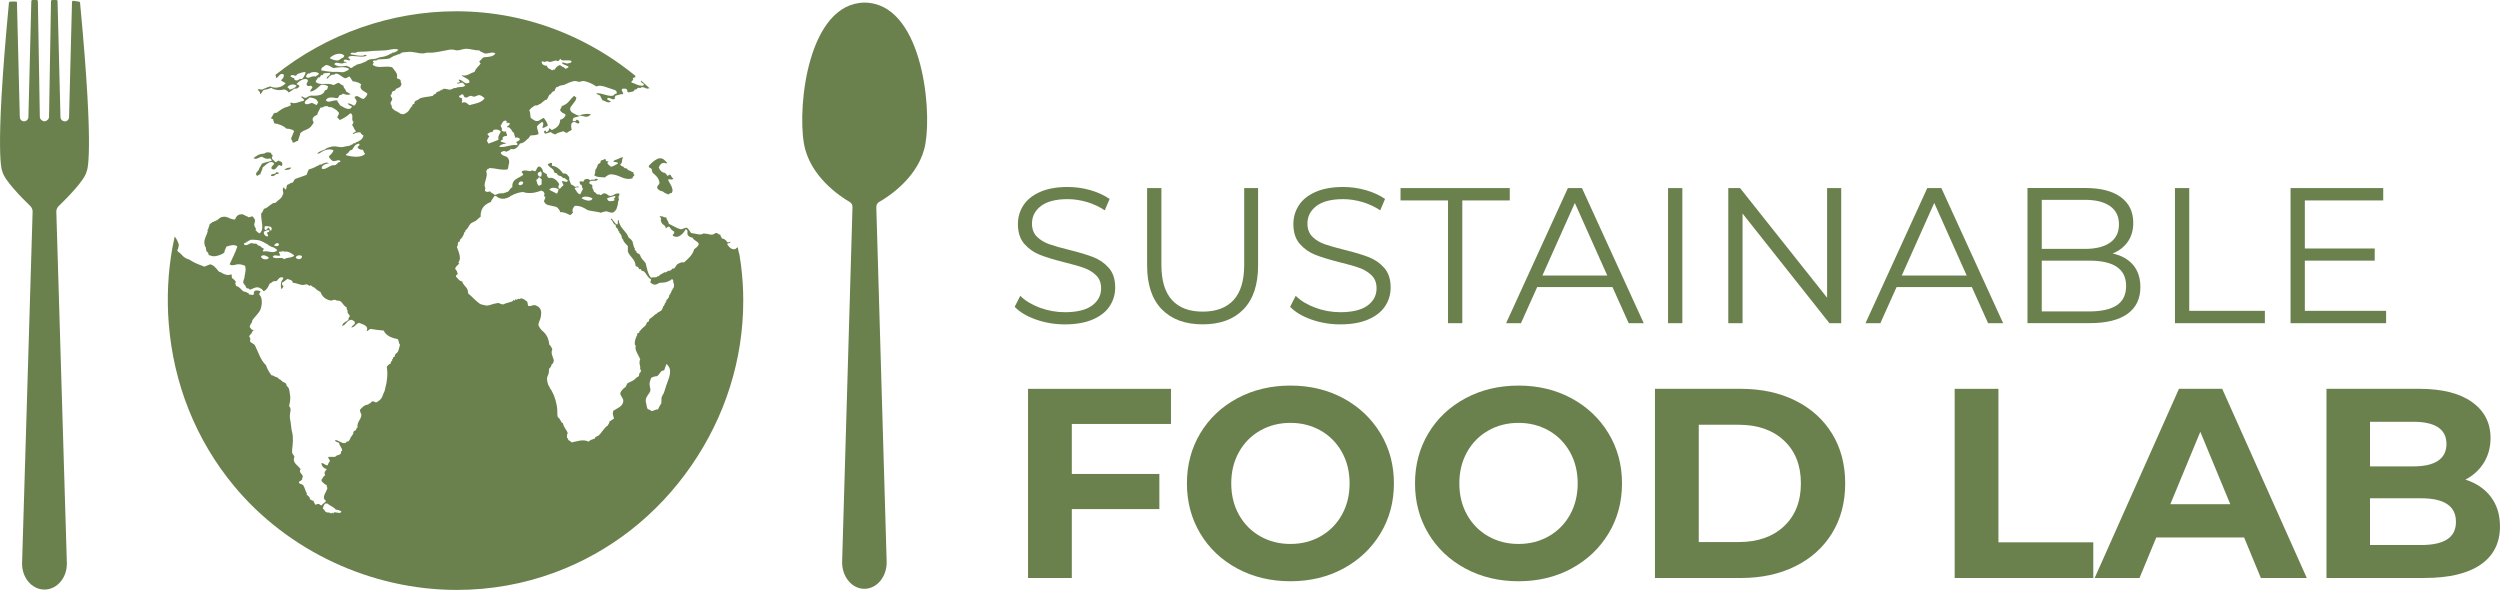 <?xml version="1.0" encoding="UTF-8"?> <svg xmlns="http://www.w3.org/2000/svg" id="Layer_2" data-name="Layer 2" viewBox="0 0 1009.69 238.37"><defs><style> .cls-1 { fill: #6a814d; } .cls-2 { fill: none; } </style></defs><g id="Layer_1-2" data-name="Layer 1"><g><path class="cls-2" d="m702.24,171.55h-16.15v47.37h16.15c7.64,0,13.73-2.13,18.28-6.38,4.55-4.26,6.82-10.02,6.82-17.3s-2.28-13.04-6.82-17.3c-4.55-4.25-10.64-6.38-18.28-6.38Z"></path><path class="cls-2" d="m625.51,173.9c-3.64-2.07-7.71-3.11-12.22-3.11s-8.59,1.04-12.22,3.11c-3.64,2.07-6.49,4.97-8.57,8.68-2.07,3.71-3.11,7.93-3.11,12.66s1.04,8.95,3.11,12.66c2.07,3.71,4.93,6.6,8.57,8.68,3.64,2.07,7.71,3.11,12.22,3.11s8.58-1.04,12.22-3.11,6.49-4.97,8.57-8.68c2.07-3.71,3.11-7.93,3.11-12.66s-1.04-8.95-3.11-12.66c-2.07-3.71-4.93-6.6-8.57-8.68Z"></path><polygon class="cls-2" points="622.94 111.28 649.13 111.28 636.04 81.97 622.94 111.28"></polygon><path class="cls-2" d="m533.4,173.9c-3.64-2.07-7.71-3.11-12.22-3.11s-8.59,1.04-12.22,3.11c-3.64,2.07-6.49,4.97-8.57,8.68-2.07,3.71-3.11,7.93-3.11,12.66s1.04,8.95,3.11,12.66c2.07,3.71,4.93,6.6,8.57,8.68,3.64,2.07,7.71,3.11,12.22,3.11s8.58-1.04,12.22-3.11,6.49-4.97,8.57-8.68c2.07-3.71,3.11-7.93,3.11-12.66s-1.04-8.95-3.11-12.66c-2.07-3.71-4.93-6.6-8.57-8.68Z"></path><path class="cls-2" d="m298.74,100.02c0-.27-.52-.7-.31-1.24-1.18-.52-.29.92-.31.93-.03.03-.11.09-.16.13.13.68.31,1.36.43,2.04.09-.58.36-1.37.36-1.86Z"></path><polygon class="cls-2" points="768.1 111.28 794.29 111.28 781.19 81.97 768.1 111.28"></polygon><path class="cls-2" d="m984.69,186.07c2.25-1.53,3.38-3.78,3.38-6.77s-1.13-5.22-3.38-6.71c-2.25-1.49-5.57-2.24-9.93-2.24h-17.57v18.01h17.57c4.36,0,7.68-.76,9.93-2.29Z"></path><path class="cls-2" d="m858.68,115.49c0-6.81-4.94-10.21-14.81-10.21h-19.26v20.5h19.26c4.88,0,8.58-.83,11.07-2.5,2.5-1.66,3.74-4.26,3.74-7.79Z"></path><path class="cls-2" d="m977.82,201.24h-20.63v18.88h20.63c4.65,0,8.17-.76,10.53-2.29s3.55-3.89,3.55-7.09c0-6.33-4.69-9.5-14.08-9.5Z"></path><polygon class="cls-2" points="876.53 203.64 900.76 203.64 888.65 174.39 876.53 203.64"></polygon><path class="cls-2" d="m852.21,97.99c2.39-1.69,3.59-4.14,3.59-7.37s-1.2-5.68-3.59-7.37-5.79-2.54-10.21-2.54h-17.38v19.8h17.38c4.42,0,7.82-.84,10.21-2.53Z"></path><path class="cls-1" d="m441.06,123.4c-2.44,1.79-6.11,2.69-10.99,2.69-3.48,0-6.86-.61-10.14-1.83-3.27-1.22-5.9-2.82-7.87-4.79l-2.26,4.44c2.03,2.13,4.9,3.85,8.61,5.15,3.71,1.3,7.6,1.95,11.65,1.95,4.47,0,8.24-.66,11.3-1.99,3.07-1.32,5.34-3.12,6.82-5.38,1.48-2.26,2.22-4.77,2.22-7.52,0-3.33-.86-5.96-2.57-7.91-1.71-1.95-3.81-3.4-6.28-4.36-2.47-.96-5.7-1.93-9.71-2.92-3.38-.83-6.07-1.6-8.07-2.3-2-.7-3.66-1.71-4.99-3.04-1.32-1.33-1.99-3.08-1.99-5.26,0-2.91,1.21-5.29,3.63-7.13s6.01-2.77,10.8-2.77c2.5,0,5.04.38,7.64,1.13,2.6.76,5.04,1.88,7.33,3.39l1.95-4.6c-2.18-1.5-4.77-2.69-7.76-3.55s-6.04-1.28-9.16-1.28c-4.47,0-8.21.68-11.23,2.03-3.01,1.35-5.25,3.16-6.7,5.42-1.45,2.26-2.18,4.77-2.18,7.52,0,3.38.87,6.06,2.61,8.03,1.74,1.98,3.83,3.44,6.28,4.4,2.44.96,5.72,1.96,9.82,3,3.43.83,6.11,1.6,8.03,2.3,1.92.7,3.55,1.7,4.87,3,1.32,1.3,1.99,3.04,1.99,5.22,0,2.86-1.22,5.18-3.67,6.98Z"></path><path class="cls-1" d="m485.73,131c7.07,0,12.56-2.03,16.49-6.08s5.89-9.95,5.89-17.7v-31.26h-5.61v31.03c0,6.34-1.43,11.07-4.29,14.19-2.86,3.12-7.02,4.68-12.47,4.68s-9.54-1.56-12.39-4.68c-2.86-3.12-4.29-7.85-4.29-14.19v-31.03h-5.77v31.26c0,7.74,1.97,13.64,5.92,17.7,3.95,4.05,9.46,6.08,16.53,6.08Z"></path><path class="cls-1" d="m552.31,123.4c-2.44,1.79-6.11,2.69-10.99,2.69-3.48,0-6.86-.61-10.14-1.83-3.27-1.22-5.9-2.82-7.87-4.79l-2.26,4.44c2.03,2.13,4.9,3.85,8.61,5.15,3.71,1.3,7.6,1.95,11.65,1.95,4.47,0,8.24-.66,11.3-1.99,3.07-1.32,5.34-3.12,6.82-5.38,1.48-2.26,2.22-4.77,2.22-7.52,0-3.33-.86-5.96-2.57-7.91-1.71-1.95-3.81-3.4-6.28-4.36-2.47-.96-5.7-1.93-9.71-2.92-3.38-.83-6.07-1.6-8.07-2.3-2-.7-3.66-1.71-4.99-3.04-1.32-1.33-1.99-3.08-1.99-5.26,0-2.91,1.21-5.29,3.63-7.13s6.01-2.77,10.8-2.77c2.5,0,5.04.38,7.64,1.13,2.6.76,5.04,1.88,7.33,3.39l1.95-4.6c-2.18-1.5-4.77-2.69-7.76-3.55s-6.04-1.28-9.16-1.28c-4.47,0-8.21.68-11.23,2.03-3.01,1.35-5.25,3.16-6.7,5.42-1.45,2.26-2.18,4.77-2.18,7.52,0,3.38.87,6.06,2.61,8.03,1.74,1.98,3.83,3.44,6.28,4.4,2.44.96,5.72,1.96,9.82,3,3.43.83,6.11,1.6,8.03,2.3,1.92.7,3.55,1.7,4.87,3,1.32,1.3,1.99,3.04,1.99,5.22,0,2.86-1.22,5.18-3.67,6.98Z"></path><polygon class="cls-1" points="584.82 130.53 590.59 130.53 590.59 80.95 609.76 80.95 609.76 75.96 565.64 75.96 565.64 80.95 584.82 80.95 584.82 130.53"></polygon><path class="cls-1" d="m633.23,75.96l-24.95,54.57h6l6.55-14.58h30.41l6.55,14.58h6.08l-24.95-54.57h-5.69Zm-10.29,35.32l13.1-29.31,13.1,29.31h-26.2Z"></path><rect class="cls-1" x="673.69" y="75.96" width="5.77" height="54.57"></rect><polygon class="cls-1" points="703.78 86.25 738.86 130.53 743.62 130.53 743.62 75.96 737.92 75.96 737.92 120.24 702.77 75.96 698.01 75.96 698.01 130.53 703.78 130.53 703.78 86.25"></polygon><path class="cls-1" d="m802.94,130.53h6.08l-24.95-54.57h-5.69l-24.95,54.57h6l6.55-14.58h30.41l6.55,14.58Zm-34.85-19.26l13.1-29.31,13.1,29.31h-26.2Z"></path><path class="cls-1" d="m859.27,126.75c3.46-2.52,5.18-6.12,5.18-10.8,0-3.64-.98-6.61-2.92-8.93-1.95-2.31-4.72-3.86-8.3-4.64,2.6-1.04,4.64-2.61,6.12-4.72s2.22-4.66,2.22-7.68c0-4.47-1.68-7.93-5.03-10.37s-8.07-3.67-14.15-3.67h-23.54v54.57h25.1c6.76,0,11.86-1.26,15.32-3.78Zm-34.65-46.04h17.38c4.42,0,7.82.85,10.21,2.54s3.59,4.14,3.59,7.37-1.2,5.68-3.59,7.37-5.79,2.53-10.21,2.53h-17.38v-19.8Zm0,45.06v-20.5h19.26c9.87,0,14.81,3.41,14.81,10.21,0,3.53-1.25,6.13-3.74,7.79-2.49,1.66-6.18,2.5-11.07,2.5h-19.26Z"></path><polygon class="cls-1" points="914.73 125.54 884.18 125.54 884.18 75.96 878.41 75.96 878.41 130.53 914.73 130.53 914.73 125.54"></polygon><polygon class="cls-1" points="963.69 125.54 930.87 125.54 930.87 105.27 959.09 105.27 959.09 100.36 930.87 100.36 930.87 80.95 962.53 80.95 962.53 75.96 925.1 75.96 925.1 130.53 963.69 130.53 963.69 125.54"></polygon><polygon class="cls-1" points="415.2 233.44 432.88 233.44 432.88 205.61 468.24 205.61 468.24 191.42 432.88 191.42 432.88 171.23 472.93 171.23 472.93 157.04 415.2 157.04 415.2 233.44"></polygon><path class="cls-1" d="m542.56,160.86c-6.33-3.42-13.46-5.13-21.39-5.13s-15.08,1.71-21.45,5.13c-6.37,3.42-11.35,8.13-14.95,14.13-3.6,6-5.4,12.75-5.4,20.25s1.8,14.24,5.4,20.25c3.6,6,8.59,10.71,14.95,14.13,6.37,3.42,13.51,5.13,21.45,5.13s15.06-1.71,21.39-5.13c6.33-3.42,11.31-8.13,14.95-14.13,3.64-6,5.46-12.75,5.46-20.25s-1.82-14.24-5.46-20.25c-3.64-6-8.62-10.71-14.95-14.13Zm-.6,47.04c-2.07,3.71-4.93,6.6-8.57,8.68s-7.71,3.11-12.22,3.11-8.59-1.04-12.22-3.11c-3.64-2.07-6.49-4.97-8.57-8.68-2.07-3.71-3.11-7.93-3.11-12.66s1.04-8.95,3.11-12.66c2.07-3.71,4.93-6.6,8.57-8.68,3.64-2.07,7.71-3.11,12.22-3.11s8.58,1.04,12.22,3.11,6.49,4.97,8.57,8.68c2.07,3.71,3.11,7.93,3.11,12.66s-1.04,8.95-3.11,12.66Z"></path><path class="cls-1" d="m634.68,160.86c-6.33-3.42-13.46-5.13-21.39-5.13s-15.08,1.71-21.45,5.13c-6.37,3.42-11.35,8.13-14.95,14.13-3.6,6-5.4,12.75-5.4,20.25s1.8,14.24,5.4,20.25c3.6,6,8.59,10.71,14.95,14.13,6.37,3.42,13.51,5.13,21.45,5.13s15.06-1.71,21.39-5.13c6.33-3.42,11.31-8.13,14.95-14.13,3.64-6,5.46-12.75,5.46-20.25s-1.82-14.24-5.46-20.25c-3.64-6-8.62-10.71-14.95-14.13Zm-.6,47.04c-2.07,3.71-4.93,6.6-8.57,8.68s-7.71,3.11-12.22,3.11-8.59-1.04-12.22-3.11c-3.64-2.07-6.49-4.97-8.57-8.68-2.07-3.71-3.11-7.93-3.11-12.66s1.04-8.95,3.11-12.66c2.07-3.71,4.93-6.6,8.57-8.68,3.64-2.07,7.71-3.11,12.22-3.11s8.58,1.04,12.22,3.11,6.49,4.97,8.57,8.68c2.07,3.71,3.11,7.93,3.11,12.66s-1.04,8.95-3.11,12.66Z"></path><path class="cls-1" d="m725.1,161.79c-6.37-3.17-13.7-4.75-21.99-4.75h-34.71v76.4h34.71c8.29,0,15.62-1.58,21.99-4.75,6.37-3.16,11.31-7.62,14.84-13.37,3.53-5.75,5.29-12.44,5.29-20.08s-1.76-14.33-5.29-20.08c-3.53-5.75-8.48-10.21-14.84-13.37Zm-4.58,50.75c-4.55,4.25-10.64,6.38-18.28,6.38h-16.15v-47.37h16.15c7.64,0,13.73,2.13,18.28,6.38,4.55,4.26,6.82,10.03,6.82,17.3s-2.28,13.04-6.82,17.3Z"></path><polygon class="cls-1" points="807.12 157.04 789.44 157.04 789.44 233.44 845.43 233.44 845.43 219.03 807.12 219.03 807.12 157.04"></polygon><path class="cls-1" d="m880.03,157.04l-34.05,76.4h18.12l6.77-16.37h35.47l6.77,16.37h18.55l-34.16-76.4h-17.46Zm-3.49,46.6l12.11-29.25,12.11,29.25h-24.23Z"></path><path class="cls-1" d="m1005.98,200.64c-2.47-3.24-5.9-5.55-10.26-6.93,3.2-1.67,5.69-3.96,7.48-6.88,1.78-2.91,2.67-6.22,2.67-9.93,0-6.11-2.49-10.95-7.48-14.52-4.98-3.57-12.13-5.35-21.45-5.35h-37.33v76.4h39.51c9.97,0,17.55-1.8,22.76-5.4,5.2-3.6,7.8-8.75,7.8-15.44,0-4.73-1.24-8.71-3.71-11.95Zm-48.79-30.29h17.57c4.36,0,7.68.75,9.93,2.24,2.25,1.49,3.38,3.73,3.38,6.71s-1.13,5.24-3.38,6.77-5.57,2.29-9.93,2.29h-17.57v-18.01Zm31.16,47.48c-2.36,1.53-5.88,2.29-10.53,2.29h-20.63v-18.88h20.63c9.39,0,14.08,3.16,14.08,9.5,0,3.2-1.18,5.57-3.55,7.09Z"></path><path class="cls-1" d="m31.89.66l-2.24-.33c-.3-.04-.56.17-.57.47l-1.19,46.54c-.02.65-.39,1.26-1,1.53-.43.19-.98.24-1.61-.11-.53-.3-.84-.86-.86-1.45L23.25.47c0-.26-.23-.47-.5-.47h-1.65c-.27,0-.49.21-.5.48l-.8,46.7c0,.36-.12.71-.33.99-.36.39-.71.62-1.04.73-.02,0-.05.01-.07.02-.04.01-.08.02-.12.03-.03,0-.07.01-.1.02-.03,0-.06,0-.1.01-.03,0-.07,0-.1,0s-.07,0-.1,0c-.03,0-.06,0-.1-.01-.03,0-.07,0-.1-.02-.04,0-.08-.02-.12-.03-.02,0-.05-.01-.07-.02-.33-.11-.68-.33-1.04-.73-.21-.29-.33-.63-.33-.99L15.3.48c0-.26-.23-.48-.5-.48h-1.65c-.27,0-.49.21-.5.47l-1.18,46.82c-.01.59-.33,1.15-.86,1.45-.63.35-1.18.3-1.61.11-.61-.27-.98-.88-1-1.53L6.84.79c0-.29-2.81-.13-2.81-.13-.23.03-.4.21-.42.44C-2.45,64.96.96,69.22.96,69.22c.57,3.35,8.05,10.89,11.27,14,.62.6.96,1.43.94,2.29l-4.25,141.82c-.18,5.89,3.91,10.78,9.04,10.78s9.22-4.9,9.04-10.78l-4.25-141.79c-.03-.86.31-1.69.94-2.29,3.2-3.1,10.71-10.66,11.29-14.02,0,0,3.41-4.27-2.65-68.13-.02-.22-.19-.4-.42-.44Z"></path><path class="cls-1" d="m349.23,1.04c-22.61.24-27.23,41.08-24.55,56.88,2.24,13.24,14.54,21.35,18.48,23.64.73.42,1.17,1.21,1.14,2.06l-4.18,143.17c-.18,6.01,3.89,11.02,8.99,11.02s9.17-5.01,8.99-11.02l-4.18-143.16c-.02-.85.42-1.64,1.15-2.06,3.99-2.28,16.47-10.4,18.71-23.64,2.67-15.8-1.94-56.64-24.55-56.88Z"></path><path class="cls-1" d="m271.97,72.01c-.9-.14-.74-1.34-1.56-1.56-.08.44-.68.35-.93.62-.09-.63-.62-.83-.94-1.24-1.37-.19-2.01-1.1-2.49-2.18.36-.86.82-1.67,1.87-1.87.67-.12,1.11.55,1.55,0-1-1-1.51-1.8-2.8-1.87-.44-.02-.88.15-1.24.31-1.28.58-2.77,2.01-3.42,2.8-.08,1.02,1.21.66,1.25,1.56-.07.59.35.69.31,1.24,1.31.97,2.52,2.05,2.8,4.05-.14.9-1.1.97-.93,2.18.55.59,1.16,1.12,2.18,1.24.47.43,1.03.76,1.68,1,.26.1.53.18.81.25.2-.42.66-.58,1.24-.62.02-.06.02-.12.03-.19.03-.21.05-.43.28-.44-.06-2.12-1.21-3.15-1.87-4.67.68-.67,1.67.5,2.18-.62Z"></path><path class="cls-1" d="m254.23,68.9c-.38-.02-1.09-.75-1.24-.93-.08-.1-.51.06-.62,0-.17-.1-.43-.5-.62-.62-.43-.28-1.14-.32-1.24-.94,1.19-.85.29-1.93,1.24-2.8-.97-.2-1.45.33-2.18.62-.58.23-1.42.36-1.87.94.4.53,1.86,0,1.87.93-.98.37-1.65,1.05-2.8,1.25-.69-.7-2.16-1.25-.94-2.18-.81.09-1.34-.12-1.24-.94-.44-.05-.66.2-.93.31-.23.1-.71.14-.93.31-.26.2-.12.65-.31.93-.18.26-.76.35-.93.62-.16.26-.21.72-.31.94-.08.17-.3.48-.31.62-.02.33-.26.18-.31.31-.31.8,0,1.88-.62,2.49,1.37,1.01,2.7.69,4.36.93.5-.54,1.16-.91,1.87-1.24,3.95-.32,5.5,2.71,9.34,1.56-.23-.96.86-.6.62-1.56-.36-.06-.34-.49-.31-.93-.9.04-1-.59-1.56-.62Z"></path><path class="cls-1" d="m105.77,63.3c1.08.61,1.93,1.17,3.42.62.07.44.51.52.62.93-1.29.47-2.8.73-4.05,1.24-.28.97-1.04,1.45-1.24,2.49-.44.61-1.55,1.47-.93,2.18.73.76.58-.46,1.55-.31.17-1.08.83-1.66.93-2.8,1.01-.68,3.24-3.48,4.67-1.56-.3.74-1.65,1.37-.93,2.18,1.45.79,1.89-.91,2.8-1.56.59-.07.69.35,1.25.31.33-.82.23-1.77-.93-1.87-.44-.91-1.07.55-1.87.31-.21-.72-1.04-.83-1.25-1.56-.07-.59.35-.69.31-1.24-.39-.13-.64-.4-.62-.93-1.22-.28-1.94-.38-2.8.31-2.02.06-3.23.92-4.36,1.87,1.58.63,2.01-.34,3.42-.62Z"></path><path class="cls-1" d="m111.06,70.15c-.59.22-1.79-.04-1.56.93.99.25,1.7-.42,1.87-.62.33-.4,1.34.02,1.24-.62-.4-.02-.43-.4-.93-.31-.07.01-.5.57-.62.62Z"></path><path class="cls-1" d="m114.8,68.59c1.32.08,2.46-.02,2.8-.93-1.24,0-2.19.3-2.8.93Z"></path><path class="cls-1" d="m235.56,46.18c-.51.11-.67-.02-.93.31-.61.75-2.83-.64-2.8-.62-.65-.35-.92-.49-1.24-.93-.94-1.3.38-2.25.94-3.11.48-.75,1.16-1.22,1.24-2.49-.44-.08-.52-.51-.93-.62-1.24,1.04-2.03,2.53-3.42,3.42-.59.13-.78.67-1.56.62.08.91-.7.96-.62,1.87.34.45.53.62.93.93.41.33,1.18.28,1.25.93-.35,1-1.09,1.61-2.18,1.87-.07,2.32-1.47,3.3-3.11,4.05-.85.23-.63-.62-1.24-.62-.25.96-.62,1.47-1.25,1.56.04,0-.29-.62-.31-.62-.29-.08-.39.32-.62.31.08,1.81,1.85.35,2.8.31.44.5,1.07.8,1.87.93.7-.76,2.03-.87,3.11-1.25.59.14.78.67,1.55.62.47-.57,1.34-.73,1.87-1.24-.28-1.21-.57-2.66.62-3.11,1.21-.24,1.61,1.15,2.49.31-.04-.79-.45-1.21-1.24-1.25,0,.84-1.57.84-1.56,0,.41.07.15-.43.31-.62.32-.38,1.64-.52,1.87-.62.36-.16.46-.23.93-.31.96-.17,1.81.47,2.8.31.58-.09,1.09-.49,1.56-.93-1.2-.38-2.51-.13-3.11,0Z"></path><path class="cls-1" d="m298.34,102.1h0s0-.04,0-.07c0-.04.02-.1.03-.15-.12-.68-.29-1.36-.43-2.04-.22.18-.55.45-1.08.81-1.85.19-2.3-1.02-3.11-1.87-.13-.86,1.16-.29,1.24-.93-.06-.36-.31-.17-.31,0h-.94c-.47-.77-1.07-1.42-2.18-1.56-.13-.59-.67-.78-.62-1.55-.58-.04-1.04-.21-1.24-.62-1.14-.2-1.19.67-2.18.62-.65.14-1.26-.21-1.87-.31-.48-.08-1.19.19-1.24-.31-1.33,1.21-3.5.13-5.29,0-.58-.77-.94-1.76-1.87-2.18-.99.05-1.37.71-2.49.62-1.77-.52-3.07-1.49-4.67-2.18-.04-1.1-.89-1.39-.94-2.49-.27-.2-1.04-.07-1.24-.31-.35-.42-.56.02-1.25-.31-.76.48.55.28.31,1.24-.13.54-.18.7.31,1.56.46.81,1.7.99,1.56,2.18.59-.13.56-.89,1.55-.62.43.82,1.05,1.44,1.87,1.87.27.99-.49.96-.62,1.56,2.17,1.78,4.51-.88,5.29-2.49,1.36.48.27,1.56.93,2.49.44.5,1.07.8,1.87.94.48,1.18,2.01,1.31,2.49,2.49-.2,1.14-1.15,1.55-1.87,2.18-.67,2.45-2.44,3.79-4.05,5.29-1.22-.18-1.81.27-2.49.62-.75.33-.86,1.31-1.56,1.87-.11.09-.53-.11-.62,0-.25.31-.44.56-.91.79h0c-.1.05-.21.1-.33.14-.04.02-.12,0-.21,0h0c-.17-.02-.36-.05-.41,0-.04.05-.08.1-.13.14h0s-.06.06-.09.08c-.2.17-.45.3-.71.4-.11.04-.55-.09-.62,0-.22.27-.8.51-1.56.93-.31.17-.39.46-.62.62-.12.08-.54-.1-.62,0-.02.03.03.3,0,.31-.82.29-1.71-.02-2.49.31-.2-.22-.38-.47-.54-.73,0-.01-.01-.02-.02-.03-.84-1.41-1.17-3.34-1.62-5.15-.74-1.02-1.77-1.76-2.18-3.11-.25-.69-1.09-.78-1.56-1.25.17-.64-.44-.67-.62-.94-.08-.11.1-.54,0-.62-.34-.28-.71-1.72-.93-2.8-.39-.65-.9-1.17-1.55-1.56-.93-2.81-3.71-3.76-4.05-7.16-.7.13,0,1.65-.62,1.87-1.19-.47-1.4-1.92-2.49-2.49-.27.83.59.55.62,1.24,0,.12.68,1.23.93,1.24.69.04.16.87.62,1.25.31.25.4.27.62.62.07.11.21.85.31.93.04.03.29-.04.31,0,.05.12-.09.55,0,.62.31.25.4.27.62.62.23.35.22.99.62,1.87.07.15.29-.03.31.31.04.67,1.23,1.82,1.87,2.49v2.18c.73,2.18,2.88,2.94,3.11,5.6-.03.59.61.37.93.62.25.2.36.75.62.93.11.08.54-.1.62,0,.08.09.22.57.31.62.33.2.67.08.94.31.59.53.98,1.28,1.46,1.93,0,.01.02.02.02.03.35.48.76.9,1.32,1.15.13.65-.21.82-.31,1.24.36.33.99.87,1.56.93.17.02.46.04.62,0,.27-.07.53-.21.93-.31.24-.06.25-.3.31-.31.94-.23,2.06-.09,2.8-.31,1.05-.31,2.02-.74,2.49-1.24.8.05.52.9.62,1.24.11.38.33.63.31,1.25,0,.2-.17,1.13-.31,1.24-.04.03-.29-.04-.31,0-.06.11.09.55,0,.62-.04.03-.29-.04-.31,0-.05.11.09.55,0,.62-.04.03-.29-.04-.31,0-.06.11.09.55,0,.62-.04.03-.29-.04-.31,0-.05.11.09.55,0,.62-.04.03-.3-.04-.31,0-.2.43-.08.82-.31,1.24-.09.16-.29-.04-.31.31-.02.4-.48.39-.62.62-.07.11.1.54,0,.62-.04.03-.29-.04-.31,0-.05.11.09.55,0,.62-.04.03-.29-.04-.31,0-.06.11.1.54,0,.62-.04.03-.29-.04-.31,0-.05.11.09.55,0,.62-.04.03-.29-.04-.31,0-.3.64-.28,1.36-.94,1.87-.42.32-.96.54-1.56.93-.17.11.05.29-.31.31-.29.02-1.07.84-1.56,1.24-.4.33-.97.64-1.24.93-.23.25-.09.64-.31.93-.11.15-.52.17-.62.31-.29.41-.29.85-.62,1.25-.65.78-1.56,1.22-2.18,2.18-.11.17-.29-.05-.31.31,0,.06.03.27,0,.31-.18.23-.8.38-.93.62-.06.12.09.55,0,.62-.28.23-.88,1.87-.93,2.8-.01.25-.07.7,0,.93.05.16.32.33.31.31.08.5-.12,1.07,0,1.56.32,1.29,1.21,2.57,1.87,4.05-.5,1.09-.29,1.85,0,3.11.06.27-.11.68,0,.93,0,0,.61.69.31.93-.04.03-.29-.04-.31,0-.06.11.09.55,0,.62-.04.03-.3-.04-.31,0-.18.4-.06.89-.31,1.25-.19.28-.69.38-.93.62-.5.5-.71.81-1.56,1.25-.47.24-1.17.58-1.87.93-.55.28-.57,1.09-.93,1.56-.92.64-1.73,1.38-2.18,2.49.16,1.42,1.27,1.99,1.24,3.11-.06,2.32-2.41,2.92-4.05,4.05-.43,1.36,0,1.84.31,3.11-.65.38-1.21.86-1.87,1.24.05.78-.49.96-.62,1.56-1.6.98-2.35,2.85-3.74,4.05-.31.27-.85.35-1.25.62-.11.08-.21.58-.31.62-.8.36-1.79.46-2.49,1.25-2.27-1.13-4.5-.13-6.85.31-.31-.42-.83-.62-1.24-.93-.27-.25-.18-.85-.62-.93-.04-.76-.05-1.5.31-1.87-.45-1.42-1.54-2.19-1.87-3.74,0-.38-.46-.41-.62-.62-.33-.43-.47-.99-.93-1.56-.09-.12-.59-.52-.62-.62-.32-.92-.06-2.46-.31-4.05-.13-.86-.38-1.96-.62-2.8-.13-.46-.38-1.26-.62-1.87-.18-.45-.82-1.71-1.25-2.49-.09-.16-.29.04-.31-.31-.02-.27-.36-.83-.62-1.24-.23-.36-.63-1.85-.62-2.8,0-.6.42-1.16.62-1.87.23-.79.09-1.64.31-2.18.06-.15.49-.4.62-.62.16-.27.13-.6.31-.93.11-.2.53-.45.62-.62.19-.35.08-.65.31-.93-.26-1.53-1.46-2.98-.62-4.67-.33-.71-.7-1.37-1.24-1.87-.23-2.14-.84-3.64-2.18-4.98-.78-.78-1.28-1.03-1.87-2.18-.11-.22-.27-.33-.31-.62-.1-.69.27-1.46.59-2.26.07-.17.13-.34.18-.51.07-.21.13-.43.16-.65.37-2.23.23-3.77-2.18-4.67-1.28-.25-1.6.48-2.8.31-.44-.4-.19-1.47-.62-1.87-.37-.35-1.58-1.14-2.18-1.25-.46-.08-.46.3-.62.31-.47.02-.39-.34-.94,0-.03.02-.38.31-.32.31-.36.08-.18-.29-.3-.31-.09-.02-.16.01-.23.07-.11.09-.18.25-.25.38-.05.09-.1.17-.14.17-.23.05-.38-.29-.31-.31-.31.1-.44.55-.62.62-1.13.43-2.43.61-3.74,1.24-.73-.1-1.28-.37-1.87-.62-1.34.19-2.44.48-3.73.93-.97.34-1.87,0-3.11-.31-.04,0-.07-.02-.11-.03h0c-.61-.18-.91-.52-1.76-1.21-1.1-.9-2.21-2.18-3.42-3.11-.01-.03-.02-.06-.03-.08-.2-.51-.13-1.09-.28-1.47-.53-1.35-1.82-1.9-2.18-3.42-1.3-.15-1.7-1.21-2.49-1.87-.23-.85.62-.63.62-1.24-.14-.8-.44-1.43-.94-1.87-.08-.54.34-.87.62-1.25.2-.27.85-.73.94-.93.08-.18-.38-.36-.31-.62,0-.03.27-.11.31-.31.12-.51.3-.69.31-1.24.03-1.56-.67-3.1-1.24-4.67.53-.03.3-1.44.62-1.87.12-.15.52-.17.62-.31.08-.11-.1-.54,0-.62.47-.38.82-.75,1.24-1.56.11-.2.18-.41.31-.62.07-.11.21-.85.31-.93.04-.03.29.04.31,0,.06-.11-.09-.55,0-.62.31-.25.4-.27.62-.62.11-.18.23-.19.31-.31.43-.62.78-1.43,1.25-1.87.58-.53,1.51-.76,2.18-1.24.73-.52,1.15-1.11,1.87-1.56-.05-1.16.13-2.11.47-2.89.1-.23.22-.45.35-.65.56-.87,1.36-1.49,2.31-1.97.23-.12.46-.22.71-.32.07-.03.14-.06.21-.09.4-.95,1.06-1.64,1.56-2.49.95-.01,1.21.66,1.87.93,1.7.48,2.81.23,4.36-.62.16-.09-.04-.29.31-.31.27-.02.83-.36,1.24-.62.23-.15,2.43-.86,3.42-.93.54-.04,1.02.25,1.56.31,2.67.31,4.19-.21,6.22-.93,0,.3.38.24.62.31.3.33.41.51.49.74l.02.07c.04.12.07.25.11.42-.09-.18-.63,1.07.31.95-.1.73-.37,1.29-.62,1.87.25.28.37.66.62.93.26.27.64.45,1.11.59h0c.83.25,1.91.37,2.93.65.5.14.89.37,1.25.93.19.3.57.45.62,1.24,1.75.02,2.88.64,4.05,1.25.63-.09.61-.84,1.24-.93-.64-1.16.03-2.04.62-2.8.73-.05,1.39,0,1.99.15,0,0,0,0,0,0,.28.07.55.15.82.25.76.29,1.46.7,2.16,1.14.41.27,1.28.42,2.25.57.73.11,1.51.22,2.2.36.44.09.84.19,1.16.32.59-.35,1.47-.4,2.18-.62,1.16.2,1.96.95,3.11.31.15-.23.46-.42.62-.62.36-.45.49-.75.67-1.45.07-.27.15-.61.27-1.04.04-.17.07-1.36.31-1.56.42-.34-.11-.38,0-1.55.03-.3.5-.69.31-1.25-1.75-.29-2.11.8-3.42.94-1.21.17-1.28-.79-2.18-.94-1.29-.36-1.21.65-2.18.62-.06-.51-.83-.14-1.24-.31-.26-.11-.55-.92-1.24-.93-.02-1.02-.88-1.19-.62-2.49-.06-.88-1.48-.39-1.24-1.56,1.07-1.05,2.4.08,3.42-.93.22-.5-1.47-.5-1.24,0-.45.17-1.61-.36-1.56.31-.59-.13-.78-.67-1.56-.62-.93,0-1.31.56-1.56,1.24t0,0c-.41-.39-1.14-.39-1.55,0,.33.13.11.67.31.93.09.12.56.19.62.31.25.46.05,1.25.62,1.55-.54.6-.7,1.58-1.24,2.18-.48-.09-.8-.35-1.06-.67h0c-.39-.49-.64-1.11-1.11-1.51.02-.34.21-.5.5-.58.29-.08.67-.06,1.06-.04.22-.64-.58-.27-1.13-.21-.18.02-.34,0-.42-.1-.05-.06-.23-.2-.46-.35-.09-.07-.2-.13-.3-.19-.26-.15-.54-.3-.8-.38-.1-1.04-.9-1.38-.62-2.8-.62-.72-.93-1.76-2.49-1.55-.07-.09-.14-.17-.21-.26-.17-.21-.34-.42-.52-.63-.9-1.05-1.92-1.98-3.63-2.23-.59-.55.42-.96-.62-1.24-.46.16-.78.46-1.24.62.29,1.04,1.5,1.4,2.18,2.18.31.36.28.87.57,1.19.02.02.03.04.05.05.25.22.64.1.93.31.05.04.09.12.12.21.06.16.1.35.19.41.47.31,1.11.36,1.56.62.2.12.45.52.62.62.11.06.54-.1.62,0,.14.17.67.6,1.25.93-.29,1.18-1.25.23-2.18.31-.75.28.71.92.31,1.87-.82.15-1.05,1.72-1.87.93-.1-.72.05-1.2.31-1.56-.82-1.53-2.38-3.03-4.36-2.49-.11-.5-.67-.56-.68-1.16,0-.11.02-.24.06-.4-.25-.07-.45-.18-.64-.31-.31-.21-.58-.45-.92-.63-.21-1.03-.59-1.9-1.56-2.18-.63.08-.85.57-1.07,1.06h0c-.13.3-.26.6-.48.81-.65.21-.83-.33-1.25-.31-.27.01-.48.33-.93.31-1-.04-2.06-.61-3.11,0-.39.37-.26.51-.06.69h0c.18.16.42.36.38.78,0,.03,0,.05,0,.08-1.74,1.37-4.64,1.58-4.35,4.98-.92.27-1.07,1.31-1.87,1.87-.11.08-.54-.1-.62,0-.03.04.04.29,0,.31-.11.05-.55-.09-.62,0-.33.41-.95.13-2.18.31-.8.12-1.1.56-1.87.62-.43-.71-1.55-.73-1.87-1.56-.4.43-1.47.43-1.87,0-.43-.31.04-.83,0-1.24-.04-.34-.35-.65-.31-1.24.12-1.85,1.43-3.78.62-5.6.3-.01.24-.38.31-.62.25-.27.85-.19.93-.62,2.16,0,3.7.63,5.81.67h0c.42.01.87,0,1.34-.05.09-.03.16-.08.23-.13.41-.34.31-1.06.4-1.43.27-1.15.52-1.74,0-2.8-.71-1.47-2.76-.86-3.11-2.49.44-.47,1.51-.98,2.18-.31.59-.45,1.62-.46,1.87-1.24,1.75.74,3.04-.91,3.74-2.18,1.21.04,1.97-.78,2.8-1.56.5-.47,1.14-.84,1.24-1.56,1.5-.34,2.04.04,3.42-.62,0-1.24-.62-1.87-.62-3.11.43-.42.58-.82,1.25-1.24.32-.21.65-.82,1.24-.31.18,1.01-.21,1.45-.31,2.18.82-.12,1.18-.38,2.18-.93-.16-1.4-.97-2.14-1.56-3.11-1.05.12-1.67,1.26-2.8,1.24-1.03,0-1.59-.69-2.49-1.24-.41-1.41,0-1.81-.62-3.11.43-.42.58-.82,1.24-1.24.34-.22.58-.4.93-.62.35-.22.84.07,1.56-.31.16-.08-.04-.29.31-.31.97-.05,1.8-1.76,3.11-1.87.3-.63.63-1.23.93-1.87.95-.29.97-1.51,2.18-1.56-.05-.77.49-.96.62-1.55.59.04.98-.42,1.55-.62.52-.18,1.09-.14,1.56-.31,1.24-.45,2.57-1.35,4.36-1.56.65-.08,1.09.31,1.87.31.49,0,1.13-.36,1.56-.31,1.92.22,3.79,1.16,5.29,2.18,1.09-.41,1.79-.33,3.11,0,.27.07.53.21.93.31.27.07.53.21.93.31.27.07.54.21.94.31.27.07.53.21.93.31.07.02,1.01.33,1.24.62.16.19-.1.69.31.62-.03.57-.54.39-.93.62-.12.07-.54.6-.62.62-2.07.52-4.53-1.2-6.85-.94.28.55,1.09.57,1.55.94.3.63.64,1.23.93,1.87,1.41.28,1.84,1.26,3.42.62-.29-.69-2.15-.62-1.24-1.56,1.22-.18,1.94,1.08,2.8.31.45-.14-.03-.27,0-.62.06-.25.31-.31.31-.62,1.1-.14,1.8-.69,3.11-.62.05-.96-1.09-1.4-.31-2.18.82,0,1.83-.17,1.87.62.45.14-.03.27,0,.62.36-.05.55.07.62.31.68-.27,1.39-.23,2.18-.62.14-.07.2-.57.31-.62.17-.08.47.09.62,0,.16-.1.49-.57.62-.62.36-.14.87.1,1.24,0,.08-.02.03-.3.31-.31.69-.04,1.24.21,2.18.62.33-.12.67-.14,1.05-.16-1.14-1.06-2.3-2.11-3.48-3.13-.01.06-.05.11-.06.18-.08,1.05,1.86.9.93,1.87-2.14.17-3.1-.84-4.67-1.24-.5-.47.89-1.03.62-1.25-.3-.24-.21-.73.93-.93-.15-.22-.11-.39-.06-.57,0,0-.01,0-.02-.01-14.73-12.05-32.18-20.32-50.46-23.91-7.18-1.41-14.54-2.12-21.87-2.12-26.45,0-52.3,9.17-73.07,25.75.32.36.47.86.13,1.18,1.49-.07,1.18-1.94,3.11-1.56.63.78-.25,2.05-.93,2.49.47.57,1.34.73,1.87,1.24-1.33,1.52-3.96,2.33-6.22,1.24-.71.22-1.64.5-2.49.93-.29.15-.67.5-1.56.31-.2-.05-.31-.17-.48-.25-.19.17-.38.33-.57.5.58.17.99.59,1.05,1.61.69-.25.78-1.09,1.25-1.56.36.05.55-.07.62-.31,1.31.16,1.74-.55,2.8-.62.13.34.88.52,1.25.62,1.21.35,2.27.36,3.73,0,.84.19,1.46.62,1.87,1.24.71-.53,1.57-.92,2.18-1.56.89.06,1.58-.08,1.87-.62.74-.71-.39-.93-.93-1.25.9-1.04,2.82-2.48,4.36-1.87.94.84-.95,1.65,0,2.49.44.63,1.07-.31,1.87.31.74.78-.79,1.04-.62,2.18,2.01-.38,3.03-1.75,4.36-2.8,1.3-.16,2.11.17,2.8.62-.18.76-.27,1.6-1.25,1.56-.52,2.07-2.84,2.34-5.6,2.18-.95.08-1.4.68-2.18.93-.77.05-.96-.49-1.56-.62-.87.49,1.68,1.11.62,1.87-1.6.14-3.41,1.45-4.98.62-.87.31.45.83-.31,1.24-.98.56-2.18.65-3.11,1.25-.36.23-.65.35-.94.62-.26.25-.67.37-.93.62,0,0-.31.3-.31.31-.35.19-.95.06-1.24.31-.63.55-.55,1.27-1.23,1.85,0,0,0,0-.01.01.03.59,1.03.22.93.93-.04.56.38.65.31,1.24,2.06.33,3.78.99,4.98,2.18,1.33.02,2.36.34,3.11.93-.43,1.03-.82,2.09-1.24,3.11.13.59.67.78.62,1.55,1.14.21,1.19-.67,2.18-.62.19-1.16.74-1.96.93-3.11.74-.92,1.98-1.19,3.04-1.74.25-.13.48-.27.7-.44.64-.5,1.05-1.19,1.55-1.87.26-.88-.44-.81-.31-1.56.11-1.14,1.06-1.42,1.87-1.87.19-1.15.88-1.82,1.24-2.8.27-.2,1.04-.06,1.25-.31.16-.2.61-.48,1.87-.31,0,0,.08.3.31.31.72.04,1.03-.04,1.56.31.38.25,1.32.7,1.87,1.25.21.21.31.52.62.62.15.98-.44,1.22-.62,1.87.09.63.84.61.93,1.25,1.64-.74,3.13-1.64,4.36-2.8,1.6.63.06,2.74,1.24,3.42-.04.58-.21,1.04-.62,1.25.67.68.86,1.84,1.55,2.49-.03.8-1.21.45-1.24,1.25,1.05-.2,1.6-.9,3.11-.62.28.55.7.96,1.25,1.24-.4,1.56-1.49,2.16-3.11,2.8-.09.04-.06.23-.28.3-.01,0-.02,0-.04.01-.18.04-.45-.08-.62,0-.21.1-.44.52-.62.62-.12.06-.55-.1-.62,0-.02.03.03.3,0,.31-.25.08-.59.12-.97.17h0c-.29.04-.6.08-.89.15-.14.03-.32.07-.51.12-.39.09-.82.18-1.05.19-1.13.09-2.28-.4-3.42-.31-.66.05-.68.09-1.56.31-.27.07-.53.21-.93.31-.38.09-.55.46-.93.62-1.07.46-2.32.76-3.11,1.56.14.46.4-.12.93,0,1.17-.96,3.56-2.16,5.6-1.24-.3,1.15-1.15,1.75-1.87,2.49.23.91.94,1.34,1.56,1.87,1.14.24,1.95-.55,2.74-.23.12.05.25.12.37.23.08.42-.32.43-.63.49-.13.03-.24.06-.3.13-.25.31-.27.4-.62.62-.08.05-.31.31-.31.31-.54.22-1.37.1-1.87.31-1.28.54-2.56,1.73-3.74,1.25-.54-1.1,1.38-2.04,2.8-2.18-.69-.67-2.02.02-2.8.31-.14.05-.33.32-.31.31-.22.04-.39-.28-.31-.31-.36.13-.52.6-.93.62-.36.02-.8.42-1.24.62-.78.37-1.5.63-2.49.93-.42.62-.59,1.48-.93,2.18-1.4.57-2.91,1.03-4.35,1.56-.69.25-.78,1.09-1.25,1.56-.96.08-1.4.67-2.18.93-.43.4-.19,1.47-.62,1.87-.38-.14-.64-.4-.62-.93-1.34.58.17,2.3-.62,3.11-.23.95-1.04,1.63-1.87,2.26-.1.08-.21.15-.31.23-.17.12-.5.56-.62.62-.48.25-.86.07-1.24.31-.33.21-.62.38-.93.62-.42.31-.66.56-1.25.93-.15.09-.23.26-.31.31-.14.09-.79.17-.93.31-.54.53-.53,1.45-1.24,1.87-.15,3.21,1.49,6.32-.62,8.09-.38-.13-.67-.36-.93-.62-.13-.14-.54-.48-.62-.62-.13-.24.11-.68,0-.93-.03-.08-.24-.1-.31-.31-.12-.35-.29-.64-.31-.93-.05-.69.42-1.31.31-1.87-.14-.74-.63-1.03-.93-1.56-.75-.12-1.1.4-1.87.31,0,0-.09-.3-.31-.31-.34-.02-1.78-.96-2.18-.93-1.38.08-2.17.5-2.8,2.18-1.28-.06-2.27-.55-3.11-.93-.78-.36-2.1-.34-3.11.31-.17.11.05.29-.31.31-.4.02-.4.45-.62.62-.11.08-.54-.11-.62,0-.04.04.05.28,0,.31-.12.07-.54-.1-.62,0-.03.04.04.29,0,.31-.11.05-.55-.09-.62,0-.11.13-.68.62-1.24.93-.06.8-.35.86-.62,2.18,0-.05-.52.15-.31.31.51.41.03.43,0,.93-.02.29-.43,1.02-.62,1.56-.53,1.48-.84,1.96-.31,4.05,0,.01.27.13.31.31.13.52.02.88.31,1.56.15.36.45.37.62.62.2.29.06.72.31.93.21.18.71.19.93.31,1.24.64,4.1-.33,5.29-1.24.16-.98.55-1.74.93-2.49,1.38-.37,3.24-1.08,4.36,0-.84,2.59-2.07,4.77-3.11,7.16,1.01.92,2.54-.06,3.74,0,.95.05,1.75.31,2.49.62.13.44.22.89.21,1.49,0,0,0,.02,0,.03,0,.44-.07.95-.21,1.6-.08.37-.16.9-.31,1.87-.05.33-.76,1.81-.31,2.18.04.03.29-.04.31,0,.05.11-.09.55,0,.62.04.03.29-.05.31,0,.2.35.39,1.06.62,1.24.27.22,1.15,0,1.24.62,1.26-.19,1.83-1.07,3.42-.93.97.27,1.72.77,2.18,1.56,1.35-.52,1.91-1.82,2.49-3.11.93-.21,1.09-1.2,2.49-.93.47-.17.73-.55,1.02-.9,0,0,0,0,0-.01.37-.44.8-.82,1.78-.65.38.35.09.69-.22,1.1,0,0,0,0,0,0-.16.22-.33.47-.4.76-.23,1-.21,1.97,0,2.8.64-.09.62-.83.93-1.24-.55-.08-.71-.54-.62-1.24.41-.22.78-.49,1.13-.77,0,0,0,0,0,0,.34-.27.68-.54,1.04-.78.9.34,2.11.39,2.18,1.56,1.87.06,3.44,1.37,5.2.66.03-.01.06-.02.09-.04.77-.04.96.49,1.56.62.21,0,.23-.15.25-.33.54.45,1.12.83,1.75,1.11.64.72,1.45,1.26,2.35,1.72.71,1.95,2.04,2.97,4.05,3.42.48.11,1.09-.31,1.55-.31.51,0,.53.24.93.31.54.1,1.19,0,1.56.31.82.69,1.36,1.93,2.49,2.49-.23.95.54.92.31,1.87.12.81.93.94.93,1.87-.71.25-.29.79-.62,1.24-.54.74-2.28,1-2.49,2.49,1.81-.37,1.81-2.56,4.05-2.49.23.29.56.47.93.62.76,1.31-.88,1.43-1.25,2.49,1.55-.11,1.79-1.54,3.11-1.87,1.47.58,3.98,1.16,3.11,3.11.33.71.94-.89,1.87-.62,1.63.24,3.22.52,4.98.62.95,2.06,3.06,2.96,5.6,3.43.64.56.33,1.58.93,2.18.18.18-.49,1.98-.62,2.49-.21.83-.58.76-1.25,1.55-.21.25-.09.7-.31.93-.11.12-.55.19-.62.31-.07.11.1.54,0,.62-.04.03-.29-.04-.31,0-.05.11.09.55,0,.62-.12.1-.66.48-.62,1.24-.77.16-1.11.76-1.55,1.24.46,2.83.17,5.77-.62,8.72-.15.57-.24,1.26-.62,1.87-.15.24-.37.91-.62,1.56-.36.91-1.19,1.53-2.18,2.18-.88.26-.81-.44-1.56-.31-.64-.17-.66.43-.93.62-.29.21-.82.23-.93.62-1.71.16-2.51,1.23-3.42,2.18.1.73.37,1.29.62,1.87-.04,2.24-1.86,2.7-1.56,5.29-.59-.03-.37.62-.62.93-.2.25-.76.36-.93.62-.25.38-.1.81-.31,1.24-.08.15-.29-.03-.31.31-.02.42-.6.49-.62.93-.01.25-.55,1.2-.93,1.56-.1.1-.54-.11-.62,0-.21.26-.22.55-.62.62-1.49.29-2.16-.93-4.05-1.24-.07,1,1.11.76,1.56,1.24.16,1.3,1.2,1.71,1.24,3.11-.73.21-.23.8-.62,1.24-.58.67-1.74.44-2.18,1.24h-2.8c-.08.91.7.96.62,1.87-.55.28-.57,1.09-.93,1.56-1.1-.04-1.39-.89-2.49-.93.15,1.4,1.02,2.09,2.18,2.49-.59.72-1.29,1.32-.62,2.49-.83.31-1.03,1.26-1.55,1.87.1.82.81,1.08,1.24,1.56.19.22.8.39.93.62.18.32-.21.97.31.93-.31,1.7-2.71,3.98-.62,5.29-.13.48-.9.96-1.25,1.25-.05.04-.62.6-.62.62-.26.06-.71-.59-1.24-.62-.56-.04-.65.38-1.24.31-.13-.59-.67-.78-.62-1.56-.77.05-.96-.49-1.55-.62.2-.92-.8-1.28-1.25-1.87-.08-.11.1-.54,0-.62-.4-.33-.71-2.04-1.24-2.8-.25-.79-1.28-.79-1.87-1.24-.27-1,.81-.65.94-1.25.57-.05.19-1.05.62-1.24-.04-1.25-1.92-1.82-.93-3.11-.86-1.48-3.59-2.57-2.49-4.98-.18-.65-.66-1-.93-1.55.06-.51-.08-1.05,0-1.56.24-1.63.54-4.68,0-6.85-.09-.35-.19-.62-.31-1.56-.09-.67-.17-1.26-.31-2.49-.08-.69-.38-1.45-.31-2.8.07-1.32.76-2.5-.31-3.74.38-1.89.7-2.89.31-4.98-.16-.84-.2-1.88-.62-2.49-.19-.27-.45-.4-.62-.62-.17-.22-.12-.7-.31-.93-.36-.43-1.08-.59-1.55-.93-.25-.18-.31-.43-.62-.62-.21-.13-.4-.17-.62-.31-.19-.12-.45-.53-.62-.62-.35-.19-.62-.15-.93-.31-.54-.26-.95-.61-1.56-.62-.86-1.21-1.69-2.46-2.18-4.05-2.13-1.91-3.01-5.08-4.36-7.78-.31-.83-1.26-1.03-1.87-1.56-.45-.14.14-1.42-.31-1.87-.33-.33-.26-.52,0-.94.13-.21.49-.43.62-.62.32-.47.32-1.17.94-1.24-.07-.45-.93-.11-.94-.62-.34-.08-.21-.62-.62-.62-.09-.63.15-.85.31-1.25.14-.34.6-.74.62-1.24.03-.66,1.02-1.52,1.55-2.18.35-.42.77-.97,1.25-1.56,1.05-1.29,1.89-5.5,0-7.16.16-.46.46-.78.62-1.24-.71-.2-1.88-.62-2.49,0-.57.5.22.99-.62,1.56-.4-.25-1-.04-1.56-.31-.18-.09-.16-.51-.31-.62-.11-.08-.54.1-.62,0-.03-.04.04-.29,0-.31-.11-.06-.55.09-.62,0-.02-.02.01-.31,0-.31-.14,0-.47.21-.31.31-1.4-.83-1.67-2-3.42-2.49-.03-.77-.58-.96,0-1.56-.39-.65-.9-1.17-1.56-1.55-.35-.98.09-.82-.31-1.56-1.32.53-1.95.29-3.42-.31-.34-.14-.74-.6-1.24-.62-.37-.02-.81-.71-1.24-1.24-.16-.2-.48-.43-.62-.62-.38-.51-.95-.86-1.87-1.24-.96.19-1.62.66-2.49.94-1.56-.67-3.42-1.19-4.98-2.18-.15-.1-1.37-.91-1.87-.93-.15,0-.45-.23-.62-.31-.85-.39-1.41-1.04-2.18-1.87-.44-.48-1.32-.71-1.26-1.45,0-.02,0-.04,0-.06,0-.02,0-.03,0-.05.51-.31.34-1.32.62-1.87-.35-1.38-.96-2.49-1.7-3.48-.35,1.59-.68,3.17-.95,4.69l-.02.09c-1.75,9.86-2.24,20.02-1.45,30.19,1.9,24.49,11,47.22,26.33,65.74,21.8,26.33,55.45,42.05,90.02,42.05,13.64,0,26.98-2.38,39.64-7.07,22.24-8.25,41.28-23.14,55.06-43.08,13.74-19.87,21-42.93,21-66.68,0-4.82-.31-9.72-.94-14.54-.18-1.43-.42-2.91-.66-4.38-.03-.04-.02-.06-.07-.11-.08-.08-.1-.23-.09-.41Zm-50.02-22.93c.67.47-.28.8-.31.93-.08.29.46.58,0,.93-1.2.27-2.66.57-2.8-.93.88-.47,2.05-.65,3.11-.93Zm-9.03.93c-.59,1.76-3.4.62-4.36,0,.62-1.28,3.55-.49,4.36,0Zm-13.69-3.73c-.1.73-.37,1.29-.62,1.87-1.04-.52-2.07-1.04-3.11-1.56.65-1.28,2.6-.87,3.73-.31Zm-7.47-7.16c.9,0,.74,1.76.31,2.18-.88-.06-1.33-.54-1.24-1.56.25-.27.85-.18.93-.62Zm-.62,2.49c.85-.23.63.62,1.24.62v1.87c.1.72-.9.35-.93.93-.88-.37-.95-1.54-1.24-2.49.45-.17.76-.49.93-.93Zm-6.22,1.87c.07,1.05-1.16,1.61-1.87.93-.07-1.05,1.16-1.61,1.87-.93Zm8.71-48.55c.47-.03.57-.33.93-.31.55.03.67.35,1.24.31,1.08-.07,2.19-.99,3.11-.31.45-.17.76-.49.93-.93.26-.06.29.12.31.31.88.78,3.48-.16,4.36.62-.39,1.08-.91.57-1.56.93-1,.07-1.32-.55-2.49-.31.61.84,1.91,1,2.8,1.56-.09.64-.83.62-1.24.93-.45-.79-1.65-.84-2.18-1.56-1.06.29-1.74.96-2.18,1.87-.44-.03-.88-.05-.93.31-.76-.59-2.04-.66-2.18-1.87-1.19-.06-2.05-.44-2.18-1.56.23-.56.81.02,1.24,0Zm-92.13,17.43c-.64-.3-1.23-.64-1.87-.93-.81.23-2.06.96-2.8.31-.63-1.02,1.27-1.71,1.87-2.49,1.63.23,3.09.64,3.42,2.18-.29.23-.47.57-.62.93Zm-15.25,56.02c.27,1.18-1.39,1.1-1.87.62.25-.66,1.28-1.21,1.87-.62Zm-5.6-7.16c1.68.1,3.33-.02,2.49,1.87-.64-.09-.62-.83-.93-1.24-.73.1-.58,1.08-1.56.93-.27-.72-.27-.83,0-1.56Zm-.31,2.18c.7-.21,1.56-.94,2.18-.31-.14.38-.4.64-.93.62-.26.88.44.81.31,1.56-.75.51-2.21-.88-1.56-1.87Zm-1.24,9.96c1.05-.82,2.48.06,3.11.62-.38,1.17-3.31.73-3.11-.62Zm.93-1.87c-.35-.45-.34-.76.31-.93-.2-.34-.61-.41-.93-.62-.26-.17-.42-.49-.62-.62-.28-.18-.59-.12-.93-.31-.17-.09-.48-.57-.62-.62-.57-.23-1.27.05-1.87-.31-1.14.06-2.13,1.37-3.11.62-.4-.94.62-.55.93-.93.04-.04-.05-.28,0-.31.11-.07.54.1.62,0,.03-.04-.04-.29,0-.31.11-.05.55.09.62,0,.02-.02-.02-.31,0-.31.91-.22,2.26-.09,3.11,0,1.53.15,2.94,1.11,4.36,1.87.16.09-.04.29.31.31.41.02.65.51,1.24.62.96.18,1.42.65,2.18,1.24-1.27,1.8-3.92.06-5.6.62Zm8.4,3.11c-1.24-1.22-3.33.27-4.67-.93.62-1.31,2.07-.07,3.11-.62-.18-.65-.89-1.01-.31-1.56.37.27,1.51-.36,1.87,0s.25-.12.93,0c1.25.22,2.04.78,3.11,1.56-.68,1.18-3.06.68-4.05,1.56Zm4.67-.62c.1-.94,1.76-1.26,2.49-.62.1,1.49-1.91,1.5-2.49.62Zm15.25,103.02s.01.31,0,.31c-.22.01-.37-.3-.31-.31-.6.1-.51.49-1.24,0-.31-.21-.86.07-1.56-.31-.49-.27-.58-1.21-1.24-1.24.11-.93.5-1.58.93-2.18h.93c1.03.94,2.58,1.36,3.42,2.49.97-.03,1.49.38,2.18.62-.06,1.5-2.56-.05-3.11.62Zm54.78-164.64c-.77-.65-1.59-1.59-2.8-.93-.47-.41,0-.49,0-.93,0-.28-.52-.55,0-.62-.1-.73-1.48-.18-1.24-1.24.25-.27.85-.19.93-.62,1.17-.23.68,1.19,1.56,1.24.98.15,1.22-.44,1.87-.62.64-.14,1.02.31,1.56.31.89,0,1.55-.72,2.18-.62,1.08.16,1.26.59,2.18,1.24-1.16,1.85-3.84,2.18-6.22,2.8Zm13.07,7.78c.02-.41.52-.73.62-1.24.36.05.55-.07.62-.31.86-.05,1.07.48.62.93.72-.1,1.19.05,1.56.31-.28.55-.7.96-1.24,1.24,0,.46.64.14.93.31-.14-.08,1.23,1.2,1.24,1.56.02.4.5.39.62.62.22.41.18.92.31,1.24.11.27.37.49.31.93.65-.68,1.38-.06,1.87.31-.23.71-.94.93-1.56,1.24.17.63.94.61.31,1.24-2.79-.35-5.13,1.24-7.16.62.47-.88,1.61-1.08,2.8-1.24-.51-.53-1.69-.39-2.18-.93-.16-.62,1.72-.71.62-1.24.28-.65.92-.95,1.87-.93.23-.95-.54-.92-.31-1.87-.93.37-1.06.09-1.87-.31.58-.81-.43-1.5-.31-2.18,0-.03.3-.06.31-.31Zm-.31,2.8c-.29,1.16-1.28,1.62-.93,3.42-1.27.59-2.71,1.02-4.05,1.56-.27-.25-.19-.85-.62-.93.14-.8.44-1.43.93-1.87,0-.62-.85-.4-.62-1.24.46-.1.66-.48,1.24-.62.16-.04.48.09.62,0,.16-.1.47-.9.62-.93,1.14-.22,1.88-.11,2.8.62Zm-63.18-30.5c-.17.27-.39.9-.93.93-.33.02-1.04.85-1.56.93-.93.15-2.6-.33-3.42-.93,1.14-1.33,4.42-2.68,5.91-.93Zm-7.47,3.73c1.43.02,2.02.88,3.11,1.24,1.71-.35,4.98-.72,6.22.31-.02.53-.75.66-1.24.93-1.03.56-1.13.5-2.8.31-.9-.1-1.69.05-2.49,0-1.1-.07-3.2-.32-4.67-.62-.06-1.4,1.21-1.49,1.87-2.18Zm-14.63,9.96c-.17-.45-.49-.76-.93-.93.61-1.13,2.66-1.66,3.73-.62-.58.87-1.7,1.2-2.8,1.56Zm6.22-6.22c-.14.42-.7,1.5-1.24,1.87-.21.14-.7-.1-.93,0-.16.07-.49.69-1.24.62-.44-.04-1.08-.12-.93-.93-.77.05-.96-.49-1.56-.62.17-1.06,1.5-.48,2.18-.31.59-.46.24-.68,1.24-.93.26-.07,1.54-.63,2.49-.62.35.4.15.5,0,.93Zm.62,1.24c-.49-.44.07-1.14.62-1.56.11-.08.54.1.62,0,.57-.7,2.94-.84,3.73,0-.1.73-.96.7-1.24,1.24-1.8-.51-2.72,1.02-3.73.31Zm15.87,31.43c.06-.55.61-.6.93-.93.46-.48.5-1.17,1.56-1.24.73-1.03,1.21-2.32,2.8-2.49.95.82-1.26,1.05-.31,1.87.38.45,1.07.59,1.87.62.36.47.39,1.27.93,1.56-1.32,1.85-5.56,1.26-7.78.62Zm7.16-22.72c-1.36-.02-2.24-1.73-3.42-.93-.83.36,1.45,1.83.31,2.49.23.85-.62.63-.62,1.24-.94-.31-1.39-1.1-2.8-.93.5.54,1.16.91,1.87,1.24-1.15,2.19-3.73-.05-4.98-.62-.12-.81-.93-.94-.93-1.87-2.09-.29-3.38,1.24-4.67,0,.54-1.58,2.66-1.25,4.36-.93.88.05.78-.88,1.24-1.24.58-.04,1.04-.2,1.24-.62,1.18.41,1.73.77,3.11.31-.47-.57-1.34-.73-1.87-1.24,0-1.04-1.01-1.06-.93-2.18-.7-.33-1.37-.71-1.87-1.24-.96.08-1.4.68-2.18.93-2.31-1.17-5.41.38-7.16-1.24-.09-.57.33-.91.62-1.24.06-.07.25-.59.31-.62.14-.06.51.1.62,0,.26-.23.36-.72.62-.93.11-.09.54.1.62,0,.05-.06.26-.6.31-.62.66-.27,1.68-.13,2.49-.31.76.92-1.04,1.26-1.24,2.18.14.45.27-.03.62,0,.23-.53.66-.87,1.24-1.24.37-.24.64-.07,1.56-.31.08-.02.03-.3.31-.31,1.26-.07,2.51,1.51,3.73,1.87.91.08.96-.7,1.87-.62.38.65.86,1.21,1.24,1.87,1.43.13,2.59.52,3.42,1.24-1.13,2.21,1.45,2.72,2.49,3.73-.17,1.07-.91,1.58-1.56,2.18Zm1.56-15.56c-.34.22-.58.4-.93.62-.11.07-.85.21-.93.31-.28.34-1.85.51-2.8.93-.14.06.02.29-.31.31-.71.04-.83.85-1.87.93-.28-.55-1.09-.57-1.56-.93-2,.32-3.73.47-4.98-.62.43-1.18,1.9-.25,3.11-.31.69-.03,1.19-.53,1.87-.31-.05-.58-1.05-.19-1.24-.62.29-1.22,1.57-.26,2.49-.31.89-.39-1.35-.91-.31-1.56,1.86-.7,5.04.65,7.16-.31.11-.21-.78-.47-.93-.31-.23.23-.56.33-1.56.31-1-.02-2.72-.35-4.05-.62.15-1.02,1.16-.4,2.18-.62.26-.06.31-.28.62-.31,1.86-.18,3.35-.05,5.29-.31,1.18-.16,3.85-.17,5.91-.31,1.86-.13,3.69-.94,5.29-.31-.25.62-1.13.95-1.87,1.24-.11.04-.55-.09-.62,0-.03.04.04.29,0,.31-.11.05-.55-.09-.62,0-.03.04.04.29,0,.31-.11.05-.55-.09-.62,0-.03.04.04.29,0,.31-.11.06-.55-.09-.62,0-.03.04.04.29,0,.31-.11.05-.55-.09-.62,0-.28.35-1.35.37-2.49.62-.69.16-1.24.52-1.87.62-1.16.19-2.12,0-3.11.62Zm34.86,11.2c-.15.18-1.11.6-1.56.62-.63.04-1.55-.43-2.18-.31-.1.02-.57-.07-.62,0-.03.04.04.29,0,.31-.11.05-.55-.09-.62,0-.03.04.04.29,0,.31-.11.06-.55-.09-.62,0-.03.04.04.29,0,.31-.11.05-.55-.09-.62,0-.04.04.04.28,0,.31-.11.07-.54-.1-.62,0-.21.26-.36.9-.93.93-.28.02-.55.37-.62.62-1.37.44-4.31.42-5.6,1.24-.15.09-.23.26-.31.31-.37.22-1.2.42-1.56.93-.08.11.1.54,0,.62-.23.19-.77.39-.93.62-.08.11.1.54,0,.62-.05.04-.28-.05-.31,0-.94,1.35-1.05,2.06-2.49,2.8-.51.26-.92.53-2.18,0-.14-.06.02-.29-.31-.31-.45-.02-.67-.59-1.24-.62-.19,0-1.31-.86-1.56-1.24-.35-.55,0-1.25-.62-1.56-.15-.98.44-1.22.62-1.87.08-.91-.7-.96-.62-1.87.73-.32.24-.77.62-1.24.34-.42.85-.37,1.24-.62.12-.08.21-.58.31-.62.76-.34,1.98-.56,2.18-1.87.08-.49-.49-.9-.31-1.56-.28-.55-1.09-.57-1.56-.93.7-1.79-1.03-3.14-1.87-4.36-2.69-.75-5.8.68-7.78-.93-.3-.58.93-1.04,0-1.24.06-.86.69-.41,1.56-.62.19-.05.31-.31.31-.31,1.73-.26,3.83.01,5.29-.62.14-.06-.02-.29.31-.31.45-.02.67-.59,1.24-.62.39-.02,1.03-.39,1.56-.62.11-.05.55.09.62,0,.03-.04-.04-.29,0-.31.11-.05.55.09.62,0,.02-.03-.03-.3,0-.31.72-.18,1.87-.19,2.8-.31,1.77-.23,3.59.6,5.91.62.6,0,1.01-.24,1.56-.31.69-.08,1.37.07,2.18,0,1.69-.15,3.66-.56,5.6-.93.84-.16,1.34-.35,2.49-.31.85.03,1.45.35,2.18.31,1.04-.05,2.09-.56,3.11-.62,1.97-.12,3.67.7,5.6.62.5.64,1.5.78,2.18,1.24,1.61.24,3.09-.88,4.36,0-.75,1.33-2.74,1.41-4.67,1.56-.82.32-1.05,1.23-1.87,1.56.27.25.18.85.62.93-.81,1.16-2.04,1.9-2.49,3.42-1.75.39-3.3,2.07-5.29,1.24.74,1.2,3.77,1.53,3.11,3.11-2.01.91-2.31-1.03-4.05-1.24-.44.11-.03.55.31.62-.08.55-.54.71-1.24.62.31.88,1.32-.09,1.87,0,.98-.15.82.84,1.56.93-.52,1.09-2.01.68-3.11.93-.26.06-.56.2-.93.31-.1.03-.56-.08-.62,0Zm85.9,119.83c-.43,1.22-.65,2.28-1.24,3.73-.06.14-.29-.02-.31.31,0,.08.03.24,0,.31-.06.16-.31.29-.31.31-.32,1.08-.04,2.25-.31,3.11-.03.1-.3,0-.31.31-.02.45-.59.67-.62,1.24-.01.25-.35.31-.31.62-1.24-.07-1.82.78-2.8.62.24.04-.72-.76-1.24-.62-.47-.59-.46-1.13-.62-1.87-.12-.52-.35-1.37-.31-1.87.14-1.56,1.45-2.55,1.87-3.73.13-.96-.35-1.92-.31-2.8.04-1.06.35-1.59.62-2.49.69-.24,1.21-.65,2.18-.62.95-.27,1.29-1.56,2.18-2.18.28-.2.72-.06.93-.31.18-.22.19-.7.31-.93.17-.34.34-.98.62-1.56,2.58,2.3,1.17,5.09,0,8.4Z"></path></g></g></svg> 